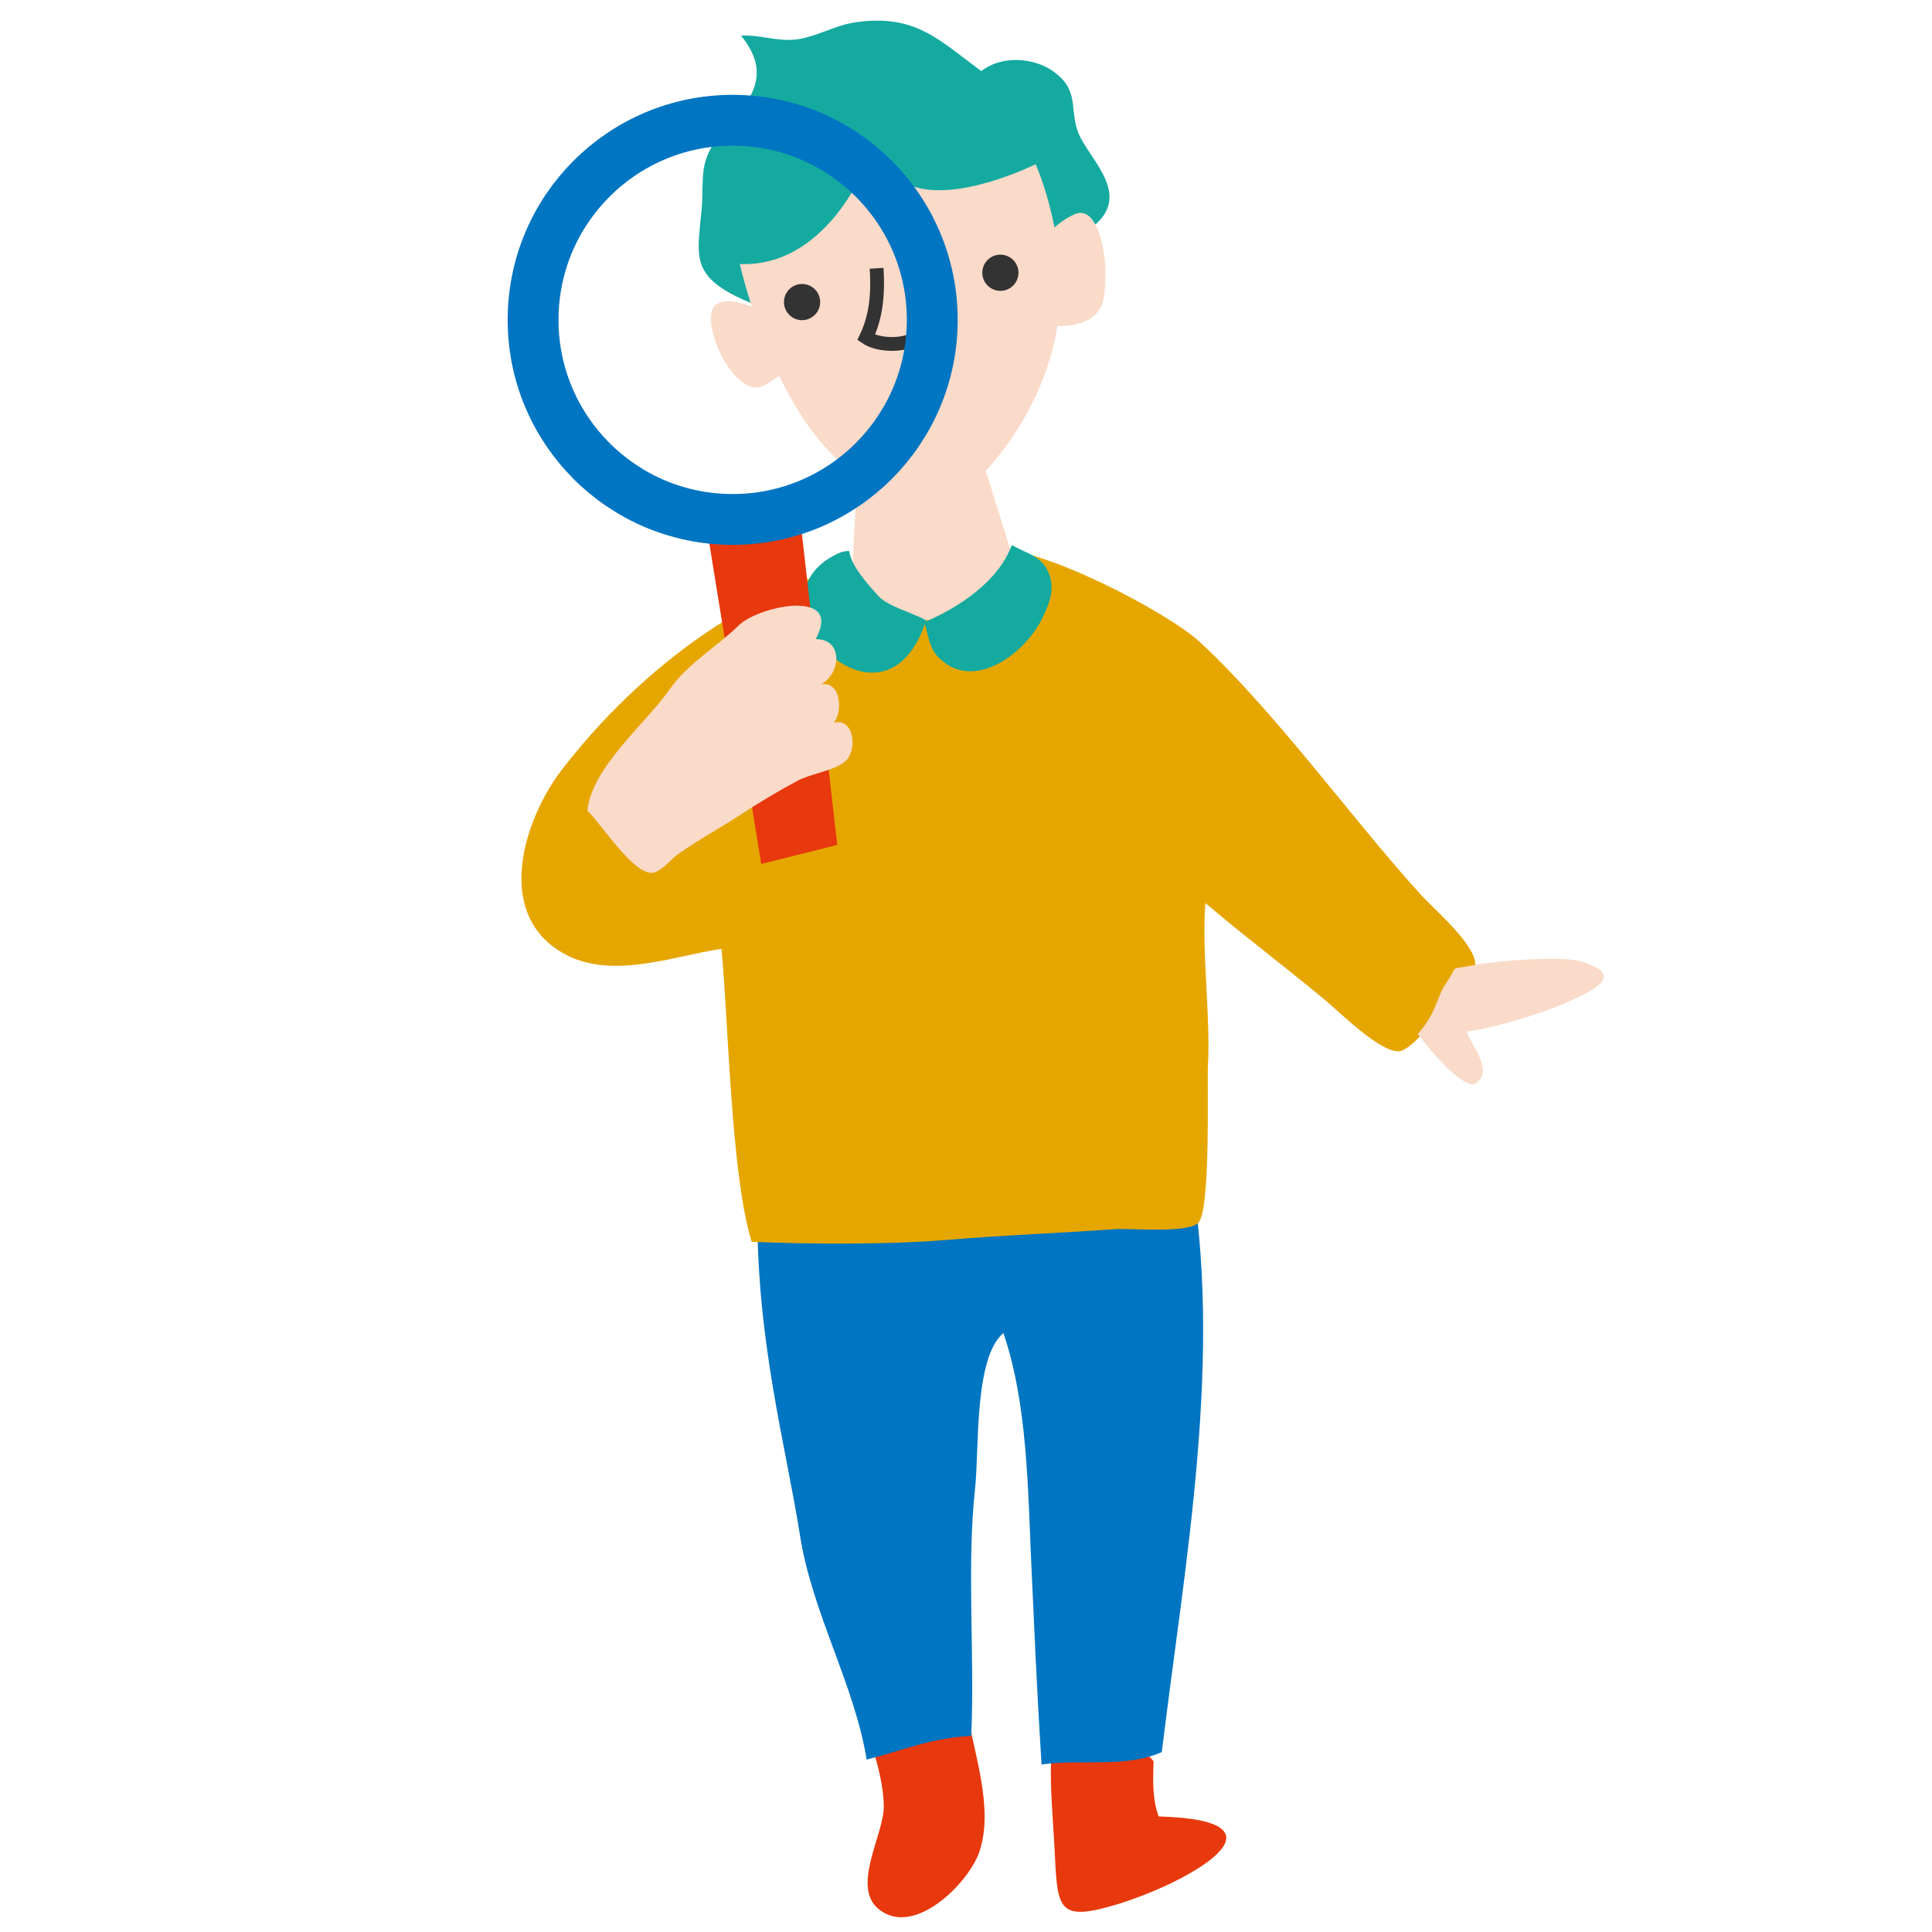<?xml version="1.0" encoding="UTF-8"?><svg id="_レイヤー_2" xmlns="http://www.w3.org/2000/svg" width="140" height="140" viewBox="0 0 140 140"><defs><style>.cls-1,.cls-2,.cls-3{fill:none;}.cls-4{fill:#e6a600;}.cls-2{stroke:#333;}.cls-2,.cls-3{stroke-miterlimit:10;}.cls-5{fill:#fadac8;}.cls-6{fill:#e8380d;}.cls-7{fill:#14aaa0;}.cls-3{stroke:#0075c2;stroke-width:3.685px;}.cls-8{fill:#333;}.cls-9{fill:#0075c2;}</style></defs><g id="illust"><path class="cls-7" d="M78.661,16.807c3.813-2.444.278-5.155-.517-7.174-.688-1.746.124-3.064-1.809-4.454-1.429-1.028-3.773-1.182-5.222-.027-3.055-2.228-4.772-4.196-9.201-3.524-1.48.225-2.877,1.117-4.372,1.246-1.316.114-2.502-.366-3.841-.29,2.248,2.759.78,4.621-1.137,6.733-2.101,2.316-1.496,3.5-1.731,5.992-.295,3.134-.774,4.606,2.753,6.283,4.364,2.075,9.668,1.51,14.228.517,2.875-.626,7.742-2.361,10.848-5.302h0Z"/><path class="cls-6" d="M83.592,127.634c-.047,1.367-.094,2.709.365,3.992,10.236.281,2.072,4.865-3.161,6.416-4.118,1.22-4.173.284-4.366-3.821-.106-2.253-.364-4.678-.255-6.851,2.012-.386,6.081-1.61,7.417.265h0Z"/><path class="cls-6" d="M70.015,123.685c.496,3.221,2.065,7.328.931,10.564-.755,2.154-4.633,6.146-7.229,4.13-2.087-1.621.338-5.416.326-7.48-.016-2.65-1.459-5.882-2.073-8.401,2.439.236,4.89.602,8.045,1.188h0Z"/><path class="cls-9" d="M54.879,87.555c-.065,9.661,2.05,17.092,3.102,23.768.873,5.539,3.937,10.757,4.821,16.185,2.906-.751,4.581-1.545,7.576-1.722.271-5.639-.34-12.291.277-17.895.311-2.824-.089-9.503,2.057-11.294,1.753,5.164,1.766,11.282,2.022,16.76.202,4.311.353,8.274.742,14.507,2.841-.421,6.043.289,8.713-.905,1.692-13.932,4.534-28.883,1.965-42.776-9.9-.586-19.915,1.818-31.275,3.372Z"/><path class="cls-4" d="M71.946,39.793c3.48-.243,12.68,4.585,14.98,6.715,5.566,5.157,10.963,12.744,16.044,18.337.908,1,3.78,3.442,3.925,4.908.11,1.113-1.78,2.97-2.651,3.881-.513.537-2.047,2.46-2.842,2.543-1.362.142-4.392-2.894-5.407-3.734-3.197-2.647-5.536-4.371-8.649-7.004-.273,3.661.384,8.126.184,11.804-.064,1.175.218,10.399-.689,11.364-.735.783-4.97.385-6.046.462-4.072.29-8.143.441-12.205.781-4.149.347-9.957.317-14.118.134-1.506-4.759-1.701-16.248-2.191-21.23-3.82.576-8.659,2.562-12.238-.186-4.084-3.135-1.862-9.497.649-12.762,5.807-7.551,14.292-13.805,22.993-15.238,4.876-.803,2.9.164,8.265-.775h-.004Z"/><path class="cls-5" d="M53.609,19.132s2.583,11.622,8.523,15.238l-.517,9.556s7.748,3.099,12.397-1.55l-2.583-8.265s4.132-4.132,5.165-10.331c1.033-6.198-1.55-11.88-1.55-11.88,0,0-5.682,2.841-9.039,1.55l-3.358-1.291s-2.841,7.232-9.039,6.973h0Z"/><path class="cls-7" d="M67.104,44.959c-2.972,9.319-13.198-1.073-6.78-4.649.371-.207.799-.408,1.216-.379.134,1.093,1.392,2.463,2.102,3.25s2.576,1.235,3.462,1.778Z"/><path class="cls-7" d="M66.974,45.088c2.504-1.056,5.404-2.978,6.341-5.591.917.533,2.055.767,2.573,1.795.62,1.229.218,2.286-.325,3.439-1.18,2.505-4.904,5.476-7.507,2.958-.732-.708-.783-1.689-1.082-2.6h0Z"/><path class="cls-5" d="M75.304,23.522s4.132.775,4.649-1.808-.258-6.973-2.066-6.198-3.099,2.841-3.099,2.841l.517,5.165h0Z"/><path class="cls-5" d="M55.675,22.748s-3.874-2.066-4.132,0,2.066,6.198,3.874,5.165,2.583-2.324,2.583-2.324l-2.324-2.841h-.001Z"/><circle class="cls-8" cx="72.492" cy="19.764" r="1.311"/><circle class="cls-8" cx="58.121" cy="21.889" r="1.311"/><path class="cls-2" d="M63.523,19.441c.107,1.73.01,3.402-.757,5.015.889.602,2.717.625,3.576.06"/><polygon class="cls-6" points="51.155 37.856 55.159 62.604 60.668 61.227 57.913 36.952 51.155 37.856"/><circle class="cls-3" cx="53.092" cy="23.178" r="14.463"/><path class="cls-5" d="M53.536,45.312c1.474-1.431,7.611-2.697,5.566,1.007,1.993-.038,1.863,2.44.407,3.264,1.441-.228,1.577,1.982.913,2.783,1.521-.359,1.707,2.05.836,2.792-.838.714-2.458.882-3.46,1.417-1.42.758-2.834,1.605-4.181,2.49-1.496.982-3.093,1.822-4.542,2.877-.458.334-1.218,1.274-1.812,1.309-1.415.082-3.691-3.561-4.702-4.508.306-3.13,4.274-6.36,5.94-8.759,1.316-1.896,3.39-3.073,5.037-4.671h-.002Z"/><path class="cls-5" d="M102.737,74.936c.735.904,2.837,3.637,4.062,3.638,1.663-.831-.397-3.117-.499-3.824,1.97-.261,5.294-1.263,7.094-2.051,2.332-1.02,4.377-2.078,1.176-3.025-1.533-.453-6.369-.02-7.958.296-1.699.338-.856-.135-1.858,1.335-.678.994-.613,2.022-2.016,3.629v.002Z"/><rect class="cls-1" x="32" width="90" height="140"/></g></svg>